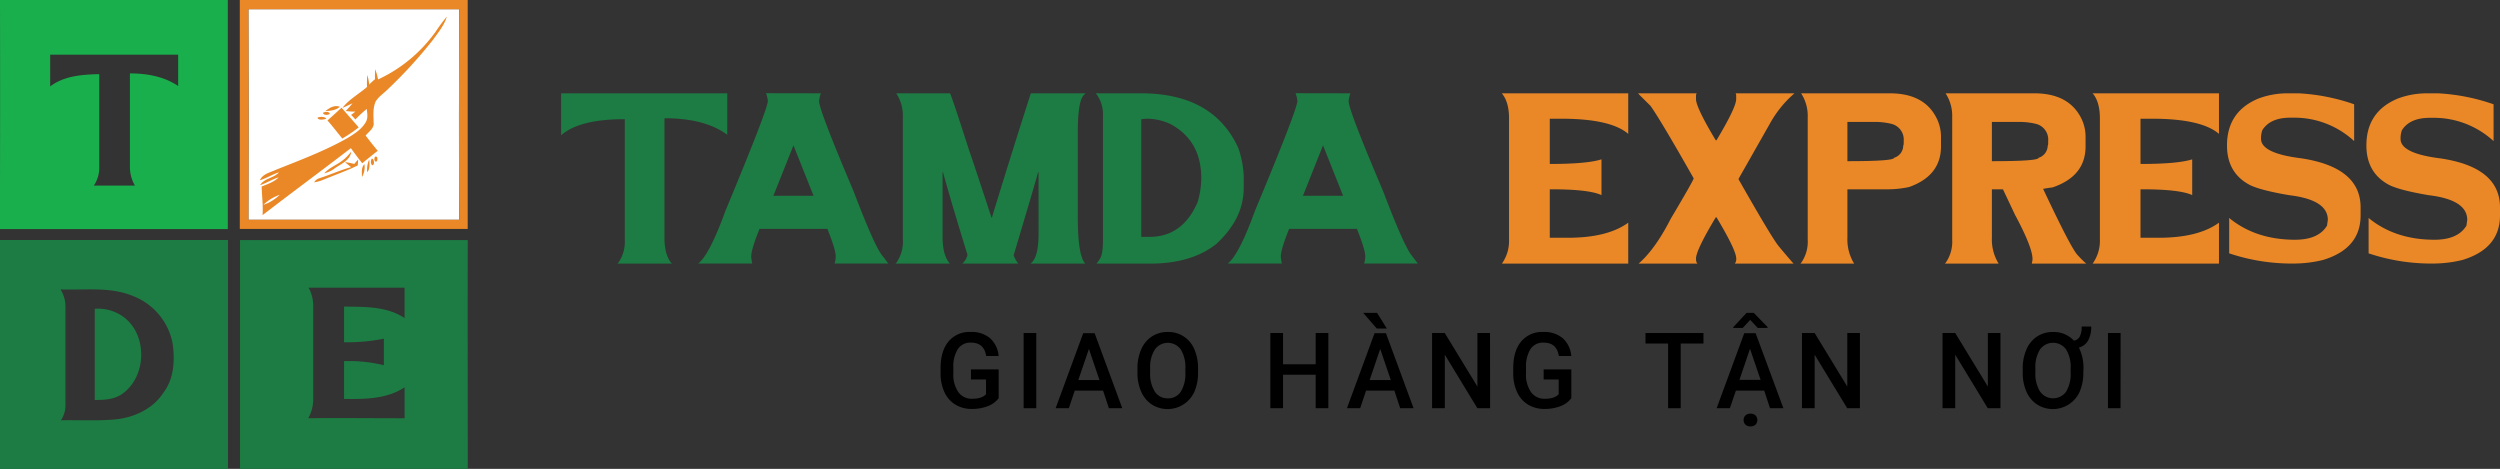 <svg xmlns="http://www.w3.org/2000/svg" viewBox="0 0 747.17 140.13"><rect x="0" y="0" width="747.17" height="140.13" fill="#333333" stroke="none"/><defs><style>.cls-1{fill:#1aaf4d;}.cls-2{fill:#fff;}.cls-3{fill:#ea8827;}.cls-4{fill:#1d7c43;}</style></defs><title>Asset 6</title><g id="Layer_2" data-name="Layer 2"><g id="Layer_1-2" data-name="Layer 1"><path class="cls-1" d="M0,0q34,0,68.08,0c0,22.82,0,45.64,0,68.46q-34,0-68.11,0Q.07,34.22,0,0m15,16.33c0,3.17,0,6.33,0,9.49,4.19-3.17,9.61-3.55,14.66-3.66q0,14,0,27.93a9.34,9.34,0,0,1-1.63,5.38c4.1,0,8.21,0,12.3,0a11,11,0,0,1-1.5-5.4c0-9.37,0-18.75,0-28.13,5,0,10.2.89,14.42,3.77,0-3.12,0-6.24,0-9.37q-19.09,0-38.2,0Z"/><path class="cls-2" d="M74.24,2.7q.11,31.49,0,63,31.5,0,63,0c-.11-21-.07-42,0-62.95q-31.48,0-63,0"/><path class="cls-3" d="M71.72,0h68.06c0,22.81,0,45.62,0,68.43q-34.05,0-68.11,0c0-22.82,0-45.63,0-68.44M74.24,2.7q.11,31.49,0,63,31.5,0,63,0c-.11-21-.07-42,0-62.95q-31.48,0-63,0m55.67,7.16a52,52,0,0,1,3.63-4.95c-.77,2.65-2.6,4.78-4.18,7a139.22,139.22,0,0,1-13.47,14.74c-1.19,1.19-2.67,2.13-3.59,3.58-1,2.19-.63,4.69-.61,7-.3,1.35-1.57,2.21-2.42,3.23,1.18,1.54,2.37,3.07,3.63,4.56-1.57,1.22-3.11,2.46-4.64,3.72-1.17-1.48-2.3-3-3.4-4.51C96.12,51,87.23,57.55,78.47,64.29c.2-2.85-.2-5.69-.27-8.54C80,55,81.9,54.4,83.3,53c-1.94.57-3.64,1.73-5.57,2.33,1.24-2.09,4.11-2.05,5.65-3.83-2,.61-3.73,1.77-5.71,2.37.86-1.94,3.11-2.32,4.84-3.14,7.23-2.89,14.56-5.63,21.35-9.47,2.07-1.26,4.27-2.64,5.49-4.81.69-1.19.39-2.6.27-3.89a37.76,37.76,0,0,0-3.42,3.15,10.8,10.8,0,0,0-1.27-1.35l1.28-1a18.37,18.37,0,0,1-2.87-.19c.7-.75,1.39-1.5,2-2.29-1,.43-2,1-3,1.36,2-2.58,4.94-4.14,7.36-6.26a25,25,0,0,1,.08-3.57,15.29,15.29,0,0,1,.56,2.85,20,20,0,0,1,1.74-1.58,26.59,26.59,0,0,1,.07-3,24.28,24.28,0,0,1,.85,3.06A43.75,43.75,0,0,0,129.91,9.86M105.08,32.21h0m1.5,1.57h0M78.71,61.22a12.7,12.7,0,0,0,4.89-3,13.23,13.23,0,0,0-4.89,3m18.51-28c1.28-1,2.67-1.9,4.36-1.32-1.2,1.1-2.82,1.2-4.36,1.32M97.87,36c1.42-1.26,2.83-2.53,4.21-3.82,1.7,2,3.44,3.91,5.12,5.89a41.81,41.81,0,0,1-4.9,3.33c-1.48-1.8-2.89-3.66-4.43-5.4m-1.33-2.27c.52-.38,1.94-.47,2,.33-.51.38-1.92.41-2-.33m-1.67,1.47c.7-.39,2.23-.39,2.65.28-.73.26-2.35.56-2.65-.28M103,47.47a23.16,23.16,0,0,0,2-2.17c-.36,2.66-3,3.63-4.93,5a8.27,8.27,0,0,1-3.14,1.49c1.65-1.91,4.21-2.61,6-4.31m9.28-.69c.74-.11.73,1.16.28,1.5-.74.11-.76-1.17-.28-1.5m-1.07.61c.74.09.93,2,.06,2a1.72,1.72,0,0,1-.06-2M105.87,49c.39-.45.78-.9,1.18-1.33l-.12,1.76c-3.29,1.64-6.78,2.82-10.17,4.24a11.37,11.37,0,0,1-2.87.82,2.75,2.75,0,0,1,1.44-1.19c3.23-1,6.33-2.45,9.6-3.35-.62-.48-1.24-1-1.82-1.5a20.12,20.12,0,0,1,2.76.55m3.87,2.46a7.4,7.4,0,0,1,.61-3.81c.05,1.3.36,2.76-.61,3.81m-1.56,1.44c0-1.3-.27-2.81.73-3.84a5.69,5.69,0,0,1-.73,3.84Z"/><path class="cls-4" d="M0,71.73q34.07,0,68.13,0c0,22.8,0,45.61,0,68.41H0c0-22.8,0-45.6,0-68.4M18.08,86.5a9.55,9.55,0,0,1,1.48,5.08q0,14.64,0,29.27a8,8,0,0,1-1.35,4.75c5.17-.11,10.36.2,15.52-.19,5.81-.41,11.79-2.93,15.07-8,3.26-4.22,3.52-9.83,2.76-14.91a19,19,0,0,0-11.74-14c-6.89-2.89-14.49-1.74-21.74-2M71.7,71.74h68.1c-.07,22.79,0,45.59,0,68.38q-34,0-68.07,0,0-34.18,0-68.38M92.16,85.86a11.18,11.18,0,0,1,1.45,5.7v27.77A11.68,11.68,0,0,1,92.13,125c9.6-.11,19.19,0,28.79,0,0-3.08,0-6.16,0-9.24-5.32,3.52-12,3.56-18.09,3.46q0-5.66,0-11.29a44.46,44.46,0,0,1,11.9,1.22c0-2.64,0-5.29,0-7.93a55.26,55.26,0,0,1-11.9,1.07c0-3.55,0-7.11,0-10.66,6.11.09,12.8-.13,18.08,3.44,0-3,0-6.07,0-9.1-9.59,0-19.18,0-28.77,0M28.33,92.29a12.84,12.84,0,0,1,8.75,2.56c7.07,5.39,6.73,17.62-.43,22.78-2.39,1.76-5.48,1.92-8.33,1.91q0-13.62,0-27.25Z"/><path d="M298.47,119a7.2,7.2,0,0,1-3.28,2.4,13,13,0,0,1-4.77.82,9.23,9.23,0,0,1-4.86-1.28,8.43,8.43,0,0,1-3.26-3.66,13.11,13.11,0,0,1-1.19-5.55V110q0-5.07,2.37-7.94a8.12,8.12,0,0,1,6.61-2.85,8.58,8.58,0,0,1,5.79,1.85,8.09,8.09,0,0,1,2.58,5.34h-3.72c-.42-2.7-1.95-4-4.57-4a4.44,4.44,0,0,0-3.88,1.89,9.74,9.74,0,0,0-1.37,5.53v1.72a9.27,9.27,0,0,0,1.49,5.64,4.87,4.87,0,0,0,4.15,2c1.93,0,3.31-.45,4.13-1.36V113.4h-4.5v-3h8.28Z"/><path d="M309.71,122h-3.78V99.53h3.78Z"/><path d="M329.67,116.73h-8.46L319.44,122H315.5l8.24-22.42h3.41L335.41,122h-4Zm-7.4-3.14h6.33l-3.16-9.3Z"/><path d="M358.06,111.32a14.11,14.11,0,0,1-1.11,5.79,8.79,8.79,0,0,1-12.65,3.82,8.7,8.7,0,0,1-3.2-3.8,13.55,13.55,0,0,1-1.15-5.68v-1.27a14.07,14.07,0,0,1,1.13-5.79,8.76,8.76,0,0,1,3.19-3.84A8.52,8.52,0,0,1,349,99.22a8.33,8.33,0,0,1,7.92,5.1,14,14,0,0,1,1.14,5.76Zm-3.79-1.17a10,10,0,0,0-1.38-5.71,4.76,4.76,0,0,0-7.73,0,9.78,9.78,0,0,0-1.42,5.6v1.29a10,10,0,0,0,1.4,5.72,4.51,4.51,0,0,0,3.89,2,4.43,4.43,0,0,0,3.88-2,10.22,10.22,0,0,0,1.36-5.77Z"/><path d="M397,122h-3.78V112h-9.76v10h-3.79V99.53h3.79v9.33h9.76V99.53H397Z"/><path d="M416.73,116.73h-8.45L406.51,122h-3.95l8.25-22.42h3.4L422.47,122h-4Zm-2.26-18.55h-3l-4.05-4.67h4.15Zm-5.13,15.41h6.33l-3.17-9.3Z"/><path d="M445.34,122h-3.8L431.81,106V122H428V99.53h3.79l9.76,16v-16h3.77Z"/><path d="M469.62,119a7.2,7.2,0,0,1-3.28,2.4,13,13,0,0,1-4.77.82,9.23,9.23,0,0,1-4.86-1.28,8.43,8.43,0,0,1-3.26-3.66,13.11,13.11,0,0,1-1.19-5.55V110q0-5.07,2.37-7.94a8.12,8.12,0,0,1,6.61-2.85,8.58,8.58,0,0,1,5.79,1.85,8.09,8.09,0,0,1,2.58,5.34h-3.72c-.42-2.7-1.95-4-4.57-4a4.44,4.44,0,0,0-3.88,1.89,9.82,9.82,0,0,0-1.37,5.53v1.72a9.27,9.27,0,0,0,1.49,5.64,4.87,4.87,0,0,0,4.15,2c1.93,0,3.31-.45,4.13-1.36V113.4h-4.49v-3h8.27Z"/><path d="M509.11,102.67H502.3V122h-3.76V102.67h-6.75V99.53h17.32Z"/><path d="M527.26,116.73h-8.45L517,122h-3.95l8.25-22.42h3.4L533,122h-4Zm1-19V98h-2.93l-2.25-2.4L520.86,98H518v-.2L522,93.5h2.14Zm-8.4,15.81h6.33l-3.17-9.3Zm1.25,12a1.83,1.83,0,0,1,.53-1.36,2,2,0,0,1,1.52-.55,2,2,0,0,1,1.53.55,2,2,0,0,1,0,2.71,2.07,2.07,0,0,1-1.53.54,2,2,0,0,1-1.52-.54A1.82,1.82,0,0,1,521.12,125.62Z"/><path d="M555.87,122h-3.8L542.34,106V122h-3.79V99.53h3.79l9.76,16v-16h3.77Z"/><path d="M597.87,122h-3.79L584.35,106V122h-3.79V99.53h3.79l9.76,16v-16h3.76Z"/><path d="M622.64,111.32a14.11,14.11,0,0,1-1.11,5.79,8.79,8.79,0,0,1-12.65,3.82,8.79,8.79,0,0,1-3.21-3.8,13.71,13.71,0,0,1-1.14-5.68v-1.27a13.91,13.91,0,0,1,1.13-5.79,8.69,8.69,0,0,1,3.19-3.84,8.51,8.51,0,0,1,4.72-1.33,8.2,8.2,0,0,1,6.25,2.58,2.34,2.34,0,0,0,1.75-1.2,6.3,6.3,0,0,0,.57-3H625a8.39,8.39,0,0,1-.91,4.13,4.48,4.48,0,0,1-2.77,2.15,13.65,13.65,0,0,1,1.37,6Zm-3.79-1.17a9.93,9.93,0,0,0-1.38-5.74,4.8,4.8,0,0,0-7.75,0,9.78,9.78,0,0,0-1.41,5.6v1.29a10.1,10.1,0,0,0,1.38,5.69,4.79,4.79,0,0,0,7.8.08,10.22,10.22,0,0,0,1.36-5.77Z"/><path d="M633.76,122H630V99.53h3.78Z"/><path class="cls-4" d="M167.7,27.89h49.65V40.27l-.13-.1q-6.66-4.83-18.63-4.83V71.2q0,4.72,1.94,7.31l.34.28H184.49a1.08,1.08,0,0,0,.31-.28,10.94,10.94,0,0,0,1.93-6.89v-36h-.14q-13.28,0-18.75,4.69l-.14.1V27.89Z"/><path class="cls-4" d="M245.32,27.89a9,9,0,0,0-.52,2.35q0,2.65,10.34,27,6.28,16.49,8.56,19.17l1.79,2.35H249.42a6.67,6.67,0,0,0,.34-2.21c0-1.26-.82-4-2.48-8.14H227q-2.49,6.15-2.49,8.28a14.3,14.3,0,0,0,.31,2.07H208.66q3.34-2.52,8.14-15.73,12.55-30.14,12.69-32.82a8.54,8.54,0,0,0-.55-2.35ZM231.14,58.51h12l-6-15.07Z"/><path class="cls-4" d="M267.84,27.89h16.07q.31.13,5.79,17.24.14.18,6.62,19.87h.14q5.25-17.28,11.62-37.11l16.38,0-.41.38q-1.94,1.65-1.93,11.31V64.86q0,11.63,2.24,13.93H307.94a1.29,1.29,0,0,0,.38-.28q2.07-2,2.07-8.55V51.48h-.14q-.83,3.14-7.31,24.83a9.34,9.34,0,0,0,1.38,2.48H287.57a1.68,1.68,0,0,0,.34-.28,5.19,5.19,0,0,0,1.24-2.34q-5.23-17-7.31-24.69h-.14V70.65q0,5.55,2.07,8l.14.14H267.56a1,1,0,0,0,.35-.28,10.94,10.94,0,0,0,1.93-6.89V34.93a12.4,12.4,0,0,0-1.79-6.76Z"/><path class="cls-4" d="M327.43,27.89h13.94q21.27.13,28.69,16.28a28.34,28.34,0,0,1,1.65,8.69v3.31q0,9.13-8.14,16.69-7.38,5.92-19.86,5.93h-16a12.46,12.46,0,0,0,1.1-1.6c.56-.89.83-2.75.83-5.57V34.93a10.73,10.73,0,0,0-1.79-6.62Zm13.66,7.73V70.79h2.48q9.87,0,14.35-10.35a25.37,25.37,0,0,0,1.1-7.17q0-11.18-9.1-16.14a16.78,16.78,0,0,0-7.45-1.65Z"/><path class="cls-4" d="M403.58,27.89a9.85,9.85,0,0,0-.52,2.35q0,2.65,10.35,27,6.27,16.49,8.55,19.17l1.79,2.35H407.69a7,7,0,0,0,.34-2.21q0-1.89-2.48-8.14H385.27q-2.47,6.15-2.48,8.28a13,13,0,0,0,.31,2.07H366.93q3.33-2.52,8.13-15.73,12.56-30.14,12.69-32.82a8.2,8.2,0,0,0-.55-2.35ZM389.41,58.51h12l-6-15.07Z"/><path class="cls-3" d="M448.84,27.89q37.79,0,37.79,0V40l-.14-.11q-5.34-4.41-19.86-4.41h-3.45V49h.14q11,0,15.31-1.38V58.31l-.14-.07q-3.86-1.66-14.62-1.66h-.69V71.06h5.38q11.76,0,17.93-4.41l.14-.1V78.79H448.87A11.76,11.76,0,0,0,451,71.48V35.34q0-4.62-1.93-7.17Z"/><path class="cls-3" d="M489.57,27.89h17.52a1.37,1.37,0,0,0-.21.62v1.11q0,2.47,5.9,12.31H513q5.9-9.84,5.89-12.31V28.51a1.49,1.49,0,0,0-.17-.62h17.59l-.55.48a33.07,33.07,0,0,0-6.59,8.21L519.6,53.44v.14q9.93,17.49,12,20t4.31,5.07l.18.14H518.47a2.16,2.16,0,0,0,.44-1.52q0-2.47-5.89-12.31h-.24q-5.89,9.83-5.9,12.31c0,.83.18,1.34.48,1.52H489.71l.17-.14q4.86-4.28,9.45-13.27,6.75-11.38,6.86-12.07-9.93-17.52-12.9-21.66L490,28.37Z"/><path class="cls-3" d="M538.27,27.89h26.82Q575.44,28,579,35.75a12.43,12.43,0,0,1,1.1,5.11v2.89q0,8.76-9.52,12.14a30.73,30.73,0,0,1-6.34.69H552.13V71.06a13.75,13.75,0,0,0,1.93,7.59l.1.14h-16.1a.92.92,0,0,0,.28-.28,11,11,0,0,0,1.93-6.89V34.93a12.31,12.31,0,0,0-1.8-6.76Zm13.86,8.55V48.17q13.93,0,13.93-1a3.87,3.87,0,0,0,2.76-3.72c.09,0,.14-.28.14-.83V42.1a4.84,4.84,0,0,0-3.73-5.1,20.59,20.59,0,0,0-4.82-.56Z"/><path class="cls-3" d="M581.48,27.89h26.83q10.31.13,13.9,7.86a12.43,12.43,0,0,1,1.1,5.11v2.89q0,8.94-9.93,12.28c-.28,0-1.2.14-2.76.41Q619.11,74.51,621,76.31a29.36,29.36,0,0,0,2.35,2.34l.21.14H607.24l.21-1.1v-.28q0-3.48-5.24-13.24l-3.59-7.59h-3.31V71.06a13.75,13.75,0,0,0,1.93,7.59l.1.14H581.21a1.23,1.23,0,0,0,.31-.28,11,11,0,0,0,1.93-6.89V34.93a12.31,12.31,0,0,0-1.8-6.76Zm13.83,8.55V48.17q13.94,0,13.93-1A3.87,3.87,0,0,0,612,43.48c.09,0,.14-.28.14-.83V42.1a4.84,4.84,0,0,0-3.73-5.1,20.61,20.61,0,0,0-4.83-.56Z"/><path class="cls-3" d="M625.38,27.89q37.8,0,37.8,0V40l-.14-.11q-5.34-4.41-19.86-4.41h-3.45V49h.14q11,0,15.31-1.38V58.31l-.14-.07q-3.85-1.66-14.62-1.66h-.69V71.06h5.38q11.76,0,17.93-4.41l.14-.1V78.79H625.42a11.76,11.76,0,0,0,2.17-7.31V35.34q0-4.62-1.93-7.17Z"/><path class="cls-3" d="M683.3,27.89H687a59.61,59.61,0,0,1,16.58,3.28v11L703.4,42a26.3,26.3,0,0,0-17.82-6.83l-1.07,0q-6,0-8.35,3.69a7.09,7.09,0,0,0-.41,2.62q0,4.35,12,5.83Q705.51,50,705.51,62v2.38q0,9.9-11.21,13.31a36.7,36.7,0,0,1-8.62,1.07,58.55,58.55,0,0,1-19.31-3l-.14,0V65.1a1.36,1.36,0,0,0,.24.24q7.86,6.31,19.45,6.31,7,0,9.55-4.21l.25-1.72q0-6-11.49-7.38-8.37-1.41-11.72-3-6.93-3.59-6.93-11.87,0-10.09,9.34-14A24.75,24.75,0,0,1,683.3,27.89Z"/><path class="cls-3" d="M725,27.89h3.66a59.68,59.68,0,0,1,16.59,3.28v11l-.14-.13a26.34,26.34,0,0,0-17.83-6.83l-1.07,0q-6,0-8.34,3.69a6.87,6.87,0,0,0-.42,2.62q0,4.35,12,5.83Q747.17,50,747.17,62v2.38q0,9.9-11.21,13.31a36.64,36.64,0,0,1-8.62,1.07,58.59,58.59,0,0,1-19.31-3l-.13,0V65.1a.91.91,0,0,0,.24.24q7.86,6.31,19.44,6.31,7,0,9.56-4.21l.24-1.72q0-6-11.48-7.38-8.39-1.41-11.73-3-6.93-3.59-6.93-11.87,0-10.09,9.34-14A24.79,24.79,0,0,1,725,27.89Z"/></g></g></svg>